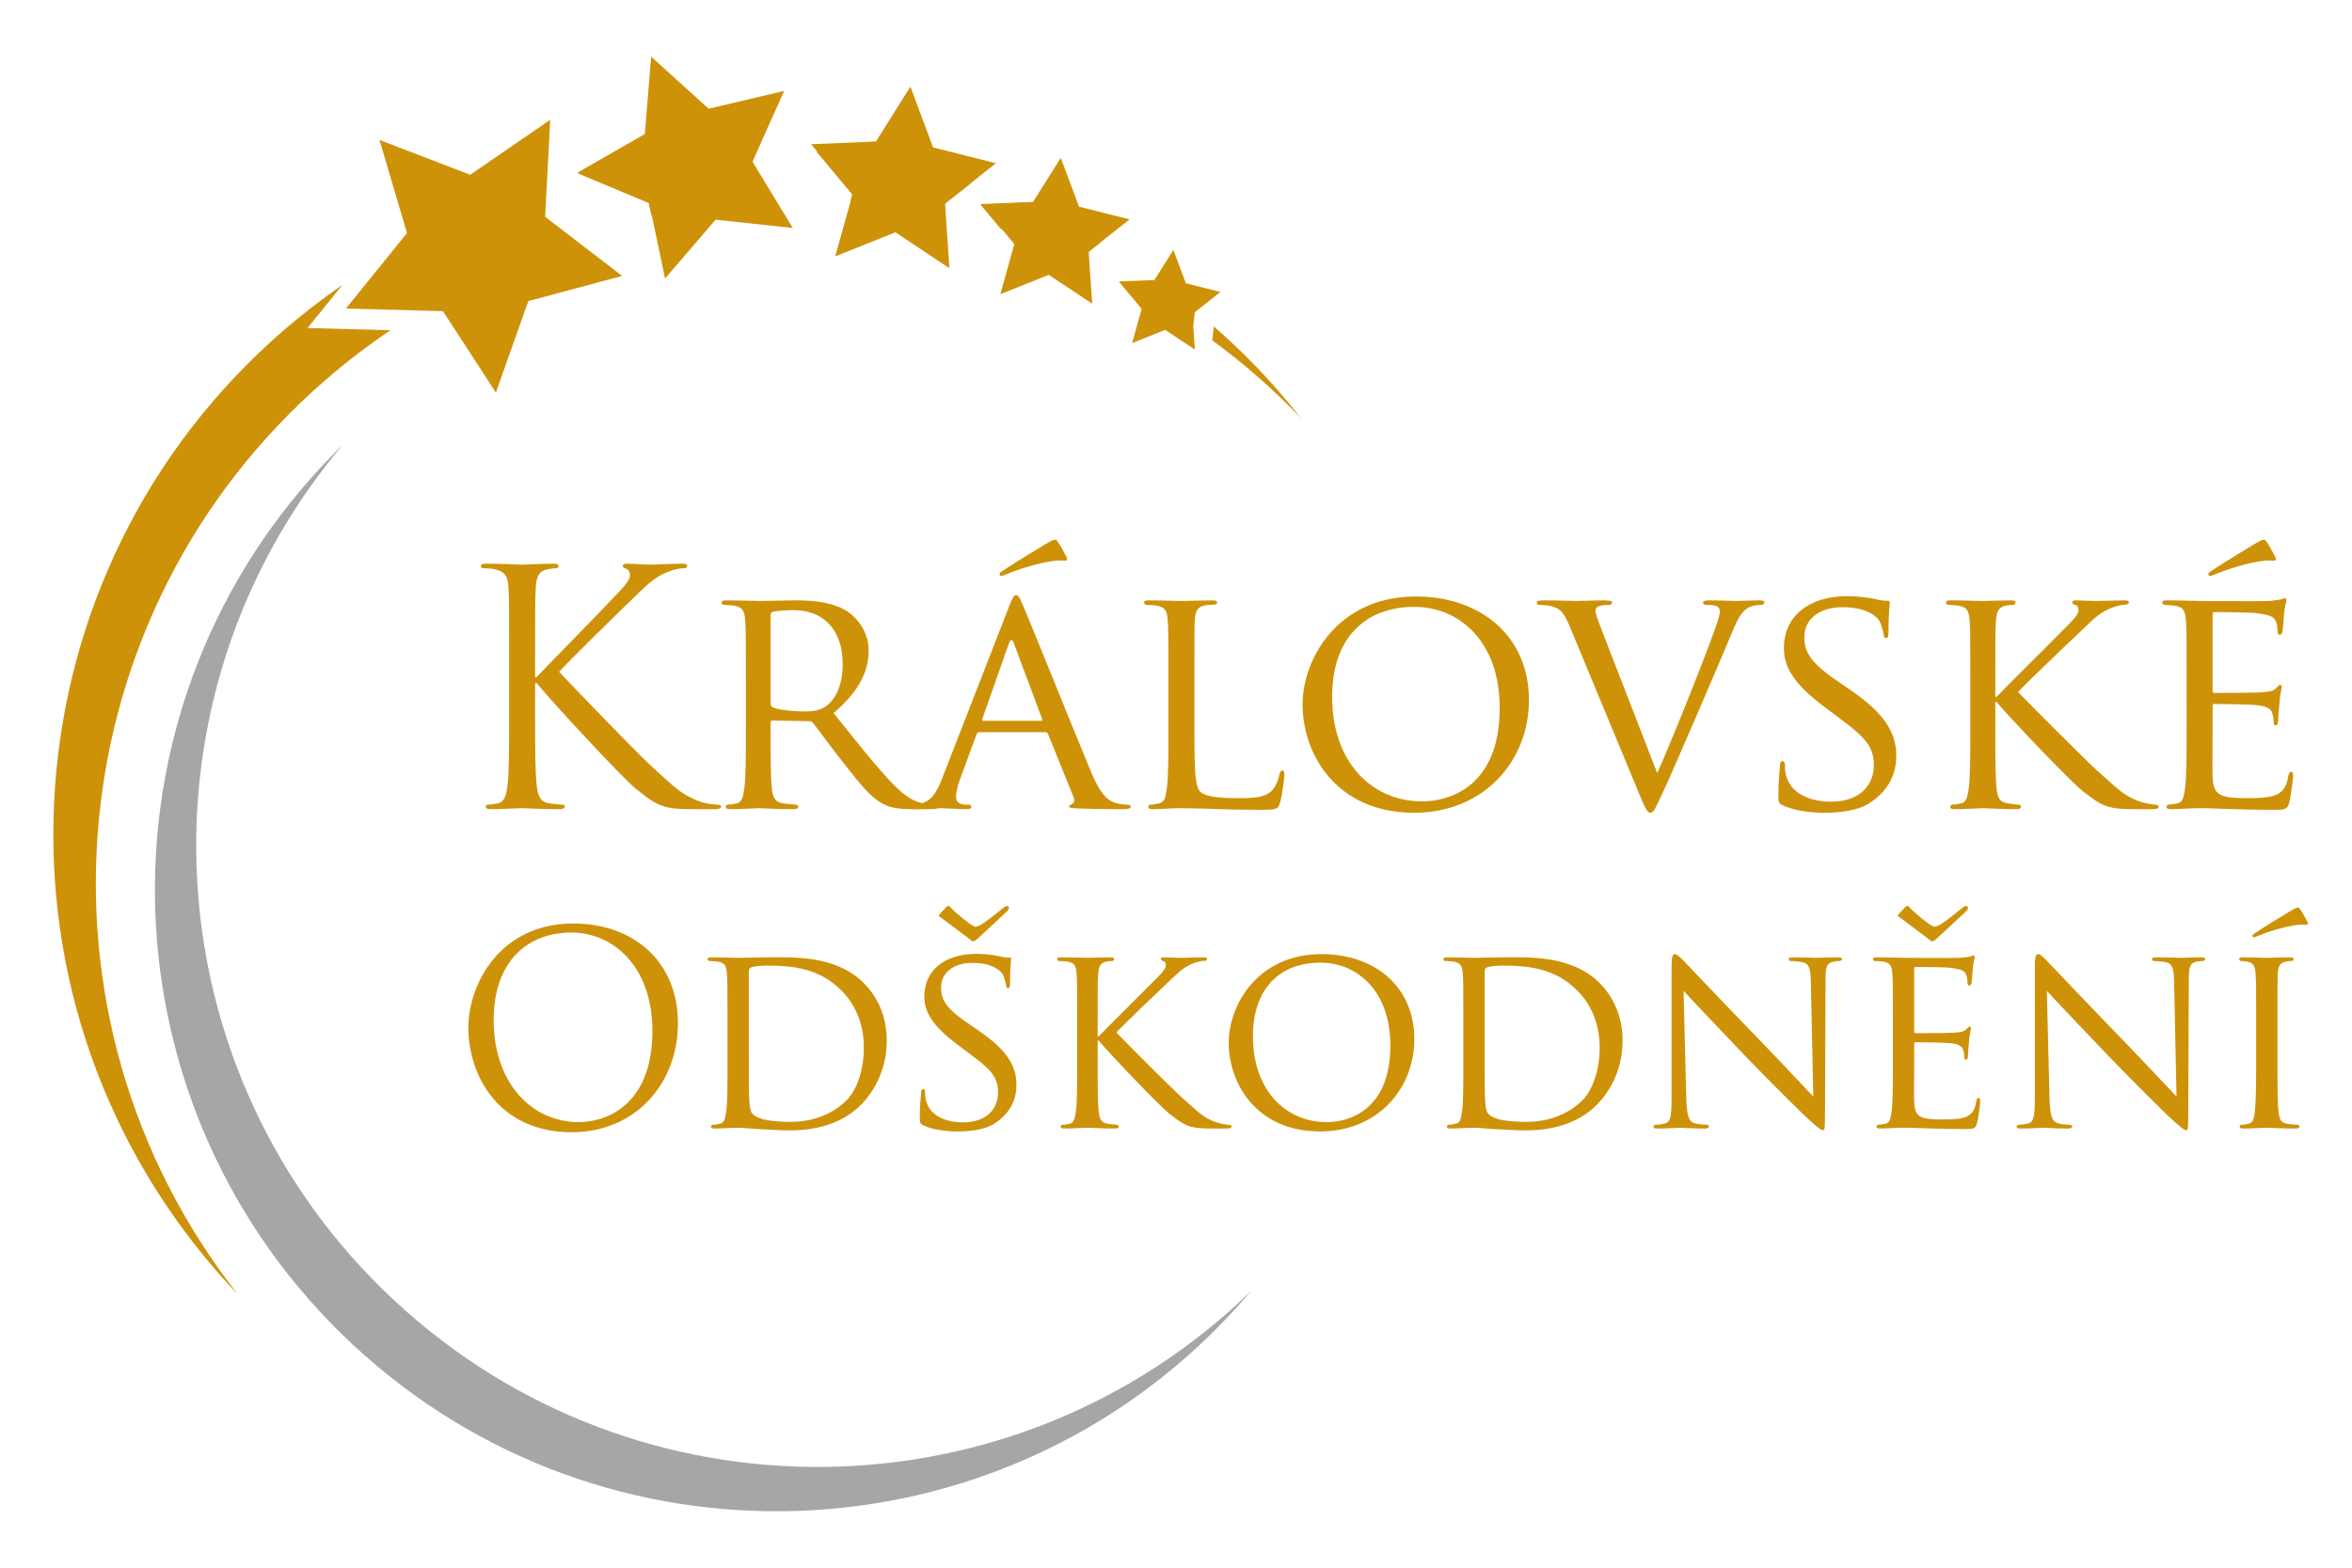 <?xml version="1.0" encoding="UTF-8" standalone="no"?>
<svg
   xmlns:dc="http://purl.org/dc/elements/1.1/"
   xmlns:cc="http://creativecommons.org/ns#"
   xmlns:rdf="http://www.w3.org/1999/02/22-rdf-syntax-ns#"
   xmlns:svg="http://www.w3.org/2000/svg"
   xmlns="http://www.w3.org/2000/svg"
   xmlns:sodipodi="http://sodipodi.sourceforge.net/DTD/sodipodi-0.dtd"
   xmlns:inkscape="http://www.inkscape.org/namespaces/inkscape"
   sodipodi:docname="logo.svg"
   inkscape:version="1.0beta1 (32d4812, 2019-09-19)"
   width="660px"
   height="440px"
   viewBox="0 0 660 440"
   version="1.1"
   id="SVGRoot">
  <defs
     id="defs453">
    <clipPath
       clipPathUnits="userSpaceOnUse"
       id="clipPath42">
      <path
         d="M 0,595.28 H 841.89 V 0 H 0 Z"
         id="path40"
         inkscape:connector-curvature="0" />
    </clipPath>
  </defs>
  <sodipodi:namedview
     inkscape:window-maximized="0"
     inkscape:window-y="141"
     inkscape:window-x="0"
     inkscape:window-height="907"
     inkscape:window-width="1600"
     showgrid="false"
     inkscape:document-rotation="0"
     inkscape:current-layer="layer1"
     inkscape:document-units="px"
     inkscape:cy="731.42857"
     inkscape:cx="405.71429"
     inkscape:zoom="0.35"
     inkscape:pageshadow="2"
     inkscape:pageopacity="0.0"
     borderopacity="1.0"
     bordercolor="#666666"
     pagecolor="#ffffff"
     id="base" />
  <g
     id="layer1"
     inkscape:groupmode="layer"
     inkscape:label="Vrstva 1">
    <g
       id="g20"
       transform="matrix(1.333,0,0,-1.333,222.469,63.99)">
      <path
         d="m 0,0 -16.25,1.75 -10.639,-12.39 -2.84,13.521 -0.521,2.479 -14.889,6.23 -0.181,0.07 14.172,8.131 1.328,16.289 12.111,-10.97 15.9,3.761 -5.431,-12.11 -1.25,-2.8 4.65,-7.65 z"
         style="fill:#ce9209;fill-opacity:1;fill-rule:nonzero;stroke:none"
         id="path22"
         inkscape:connector-curvature="0" />
    </g>
    <g
       id="g24"
       transform="matrix(1.333,0,0,-1.333,174.576,77.443)">
      <path
         d="m 0,0 -19.75,-5.3 -6.83,-19.26 -11.139,17.14 -2.97,0.08 -17.461,0.471 7.351,9.08 5.51,6.81 -5.791,19.61 19.09,-7.33 16.851,11.57 -0.691,-13.221 -0.379,-7.2 5.719,-4.389 z"
         style="fill:#ce9209;fill-opacity:1;fill-rule:nonzero;stroke:none"
         id="path26"
         inkscape:connector-curvature="0" />
    </g>
    <g
       id="g28"
       transform="matrix(1.333,0,0,-1.333,272.417,51.403)">
      <path
         d="m 0,0 -5.42,-4.29 0.139,-2.09 0.771,-11.529 -11.361,7.558 -12.68,-5.079 3.362,12 0.318,1.15 -7.549,9.051 -1.189,1.429 13.638,0.571 7.26,11.559 4.76,-12.8 13.23,-3.34 z"
         style="fill:#ce9209;fill-opacity:1;fill-rule:nonzero;stroke:none"
         id="path30"
         inkscape:connector-curvature="0" />
    </g>
    <g
       id="g32"
       transform="matrix(1.333,0,0,-1.333,308.709,68.11)">
      <path
         d="m 0,0 -2.408,-1.91 0.158,-2.4 0.592,-8.549 -9.151,6.08 -10.201,-4.08 2.951,10.559 -2.781,3.33 -4.26,5.101 8.491,0.349 2.49,0.1 5.84,9.291 L -4.449,7.58 6.201,4.9 Z"
         style="fill:#ce9209;fill-opacity:1;fill-rule:nonzero;stroke:none"
         id="path34"
         inkscape:connector-curvature="0" />
    </g>
    <g
       transform="matrix(1.333,0,0,-1.333,-229.831,616.853)"
       id="g36">
      <g
         id="g38"
         clip-path="url(#clipPath42)">
        <g
           id="g44"
           transform="translate(254.616,393.218)">
          <path
             d="m 0,0 c -4.689,-3.14 -9.23,-6.619 -13.609,-10.41 -56.821,-49.24 -64.461,-134.129 -18.5,-192.619 -1.571,1.65 -3.102,3.34 -4.602,5.07 -50.728,58.539 -44.398,147.139 14.15,197.879 4.022,3.48 8.17,6.69 12.452,9.631 l -7.352,-9.08 z"
             style="fill:#ce9209;fill-opacity:1;fill-rule:nonzero;stroke:none"
             id="path46"
             inkscape:connector-curvature="0" />
        </g>
        <g
           id="g48"
           transform="translate(330.735,428.608)">
          <path
             d="m 0,0 4.65,-7.65 c -8.679,-0.33 -17.359,-1.471 -25.888,-3.43 l -0.522,2.479 -14.888,6.23 C -24.25,1.1 -11.479,2.81 1.25,2.8 Z"
             style="fill:#ce9209;fill-opacity:1;fill-rule:nonzero;stroke:none"
             id="path50"
             inkscape:connector-curvature="0" />
        </g>
        <g
           id="g52"
           transform="translate(376.687,424.088)">
          <path
             d="m 0,0 -5.42,-4.29 0.139,-2.09 c -6.559,1.46 -13.219,2.45 -19.908,2.95 l 0.318,1.15 -7.549,9.051 C -21.42,5.8 -10.531,3.54 0,0"
             style="fill:#ce9209;fill-opacity:1;fill-rule:nonzero;stroke:none"
             id="path54"
             inkscape:connector-curvature="0" />
        </g>
        <g
           id="g56"
           transform="translate(403.905,411.558)">
          <path
             d="m 0,0 -2.408,-1.91 0.158,-2.4 c -6.039,2.9 -12.26,5.351 -18.59,7.34 l -4.26,5.101 8.491,0.349 C -10.92,6.041 -5.369,3.221 0,0"
             style="fill:#ce9209;fill-opacity:1;fill-rule:nonzero;stroke:none"
             id="path58"
             inkscape:connector-curvature="0" />
        </g>
        <g
           id="g60"
           transform="translate(446.286,374.708)">
          <path
             d="m 0,0 c -5.82,6.1 -12.07,11.561 -18.67,16.38 l 0.32,2.931 C -13.43,15.029 -8.75,10.35 -4.359,5.279 -2.859,3.55 -1.41,1.779 0,0"
             style="fill:#ce9209;fill-opacity:1;fill-rule:nonzero;stroke:none"
             id="path62"
             inkscape:connector-curvature="0" />
        </g>
        <g
           id="g64"
           transform="translate(240.126,364.546)">
          <path
             d="m 0,0 c 1.453,1.561 2.945,3.08 4.457,4.564 -44.795,-52.972 -40.521,-132.341 10.789,-180.132 51.307,-47.789 130.787,-46.436 180.453,1.998 -1.373,-1.612 -2.785,-3.209 -4.238,-4.77 C 142.215,-231.207 59.426,-234.143 6.557,-184.898 -46.316,-135.646 -49.246,-52.867 0,0"
             style="fill:#a7a5a6;fill-opacity:1;fill-rule:nonzero;stroke:none"
             id="path66"
             inkscape:connector-curvature="0" />
        </g>
        <g
           id="g68"
           transform="translate(423.616,394.088)">
          <path
             d="m 0,0 0.34,-4.94 -6.26,4.15 -6.961,-2.79 2.012,7.22 -4.811,5.759 0.92,0.041 6.58,0.27 0.03,0.04 3.961,6.31 L -1.57,9.03 5.711,7.19 0.32,2.931 Z"
             style="fill:#ce9209;fill-opacity:1;fill-rule:nonzero;stroke:none"
             id="path70"
             inkscape:connector-curvature="0" />
        </g>
        <g
           id="g72"
           transform="translate(279.595,324.243)">
          <path
             d="m 0,0 c 0,10.666 0,12.582 -0.137,14.77 -0.136,2.324 -0.683,3.417 -2.939,3.896 -0.549,0.137 -1.711,0.205 -2.326,0.205 -0.274,0 -0.547,0.137 -0.547,0.411 0,0.41 0.344,0.547 1.095,0.547 3.077,0 7.11,-0.205 7.52,-0.205 0.615,0 4.582,0.205 6.633,0.205 0.752,0 1.094,-0.137 1.094,-0.547 0,-0.274 -0.274,-0.411 -0.547,-0.411 -0.479,0 -0.889,-0.068 -1.709,-0.205 C 6.291,18.324 5.742,17.162 5.607,14.77 5.469,12.582 5.469,10.666 5.469,0 v -4.102 h 0.273 c 1.164,1.299 13.539,13.879 16.002,16.546 1.912,1.984 3.692,3.761 3.692,4.923 0,0.82 -0.342,1.232 -0.889,1.436 -0.342,0.137 -0.617,0.273 -0.617,0.547 0,0.342 0.343,0.479 0.822,0.479 1.367,0 3.486,-0.205 5.127,-0.205 0.342,0 4.855,0.205 6.564,0.205 0.752,0 1.026,-0.137 1.026,-0.479 0,-0.342 -0.137,-0.479 -0.684,-0.479 -1.025,0 -2.461,-0.342 -3.828,-0.957 -2.803,-1.23 -4.309,-2.939 -7.385,-5.879 C 23.863,10.394 11.967,-1.23 10.529,-2.939 c 1.78,-1.983 16,-16.684 18.803,-19.282 5.744,-5.334 6.906,-6.427 10.189,-7.795 1.778,-0.752 3.76,-0.889 4.239,-0.889 0.478,0 0.888,-0.136 0.888,-0.409 0,-0.342 -0.341,-0.547 -1.503,-0.547 h -3.489 c -1.914,0 -3.213,0 -4.717,0.136 -3.625,0.342 -5.334,1.846 -8.273,4.17 -3.078,2.53 -17.572,18.188 -20.855,22.222 H 5.469 v -6.7 c 0,-6.565 0,-11.965 0.342,-14.838 0.207,-1.983 0.617,-3.486 2.668,-3.76 0.957,-0.137 2.05,-0.274 2.666,-0.274 0.41,0 0.546,-0.205 0.546,-0.409 0,-0.342 -0.341,-0.547 -1.093,-0.547 -3.35,0 -7.317,0.205 -7.864,0.205 -0.546,0 -4.511,-0.205 -6.562,-0.205 -0.752,0 -1.094,0.136 -1.094,0.547 0,0.204 0.135,0.409 0.545,0.409 0.617,0 1.436,0.137 2.053,0.274 1.367,0.274 1.709,1.777 1.982,3.76 C 0,-23.998 0,-18.598 0,-12.033 Z"
             style="fill:#ce9209;fill-opacity:1;fill-rule:nonzero;stroke:none"
             id="path74"
             inkscape:connector-curvature="0" />
        </g>
        <g
           id="g76"
           transform="translate(334.632,314.603)">
          <path
             d="m 0,0 c 0,-0.342 0.137,-0.547 0.41,-0.752 0.891,-0.478 3.967,-0.889 6.633,-0.889 1.436,0 3.076,0.069 4.512,1.026 2.052,1.367 3.625,4.445 3.625,8.888 0,7.248 -3.967,11.419 -10.393,11.419 C 3.01,19.692 1.094,19.487 0.479,19.35 0.207,19.213 0,19.008 0,18.666 Z m -5.197,4.924 c 0,9.025 0,10.666 -0.135,12.512 -0.137,1.982 -0.479,2.94 -2.461,3.213 -0.48,0.069 -1.506,0.136 -2.053,0.136 -0.205,0 -0.478,0.275 -0.478,0.48 0,0.341 0.273,0.478 0.957,0.478 2.734,0 6.769,-0.137 7.111,-0.137 0.615,0 5.676,0.137 7.522,0.137 3.828,0 8.068,-0.342 11.213,-2.53 1.503,-1.094 4.169,-3.897 4.169,-7.931 0,-4.307 -1.777,-8.479 -7.382,-13.264 4.921,-6.155 9.093,-11.419 12.58,-15.043 3.213,-3.282 5.197,-3.829 6.701,-4.034 1.162,-0.206 1.777,-0.206 2.119,-0.206 0.342,0 0.549,-0.272 0.549,-0.477 0,-0.342 -0.344,-0.479 -1.438,-0.479 h -3.759 c -3.42,0 -4.924,0.342 -6.428,1.162 -2.6,1.368 -4.787,4.17 -8.205,8.546 -2.53,3.146 -5.197,6.908 -6.496,8.48 -0.272,0.272 -0.41,0.342 -0.821,0.342 L 0.41,-3.555 C 0.137,-3.555 0,-3.691 0,-4.033 v -1.368 c 0,-5.607 0,-10.12 0.273,-12.513 0.206,-1.709 0.547,-2.803 2.395,-3.076 0.818,-0.137 2.119,-0.275 2.666,-0.275 0.41,0 0.478,-0.272 0.478,-0.477 0,-0.274 -0.273,-0.479 -0.957,-0.479 -3.281,0 -7.111,0.205 -7.384,0.205 -0.069,0 -4.104,-0.205 -5.95,-0.205 -0.615,0 -0.957,0.137 -0.957,0.479 0,0.205 0.137,0.477 0.479,0.477 0.547,0 1.299,0.138 1.848,0.275 1.16,0.273 1.298,1.367 1.57,3.076 0.342,2.393 0.342,6.975 0.342,12.581 z"
             style="fill:#ce9209;fill-opacity:1;fill-rule:nonzero;stroke:none"
             id="path78"
             inkscape:connector-curvature="0" />
        </g>
        <g
           id="g80"
           transform="translate(396.915,345.508)">
          <path
             d="m 0,0 c 0.344,-0.615 0,-0.819 -0.271,-0.819 -0.206,0 -0.889,0.135 -2.051,0 -3.352,-0.343 -8.139,-1.916 -10.393,-2.873 -0.48,-0.205 -0.89,-0.342 -1.025,-0.342 -0.139,0 -0.344,0.137 -0.344,0.41 0,0.205 0.137,0.342 0.479,0.547 2.46,1.709 8.82,5.539 9.3,5.812 1.16,0.684 1.571,0.889 1.912,0.889 0.207,0 0.342,-0.137 0.684,-0.615 C -1.229,2.325 -0.75,1.368 0,0 m -5.332,-34.529 c 0.273,0 0.273,0.137 0.205,0.411 l -5.947,15.931 c -0.342,0.889 -0.684,0.889 -1.026,0 l -5.607,-15.931 c -0.068,-0.274 0,-0.411 0.205,-0.411 z m -6.699,24.205 c 0.752,1.914 1.025,2.256 1.435,2.256 0.616,0 0.819,-0.82 1.436,-2.12 1.094,-2.461 10.734,-26.46 14.426,-35.281 2.189,-5.196 3.83,-5.948 5.129,-6.359 0.888,-0.273 1.777,-0.342 2.392,-0.342 0.342,0 0.754,-0.136 0.754,-0.477 0,-0.342 -0.686,-0.479 -1.369,-0.479 -0.889,0 -5.332,0 -9.504,0.137 -1.162,0.068 -2.119,0.068 -2.119,0.41 0,0.273 0.137,0.273 0.41,0.409 0.342,0.138 0.957,0.616 0.547,1.573 l -5.402,13.333 c -0.137,0.274 -0.206,0.342 -0.547,0.342 h -13.879 c -0.274,0 -0.479,-0.138 -0.615,-0.479 l -3.42,-9.298 c -0.547,-1.437 -0.889,-2.872 -0.889,-3.898 0,-1.162 1.025,-1.573 2.051,-1.573 h 0.547 c 0.48,0 0.617,-0.205 0.617,-0.477 0,-0.342 -0.342,-0.479 -0.891,-0.479 -1.435,0 -4.717,0.205 -5.4,0.205 -0.615,0 -3.625,-0.205 -6.086,-0.205 -0.752,0 -1.162,0.137 -1.162,0.479 0,0.272 0.273,0.477 0.547,0.477 0.41,0 1.298,0.069 1.779,0.138 2.734,0.342 3.896,2.392 5.058,5.333 z"
             style="fill:#ce9209;fill-opacity:1;fill-rule:nonzero;stroke:none"
             id="path82"
             inkscape:connector-curvature="0" />
        </g>
        <g
           id="g84"
           transform="translate(423.853,309.133)">
          <path
             d="m 0,0 c 0,-8.546 0.137,-12.034 1.23,-13.06 0.958,-0.957 3.282,-1.367 8,-1.367 3.147,0 5.811,0.069 7.249,1.778 0.751,0.888 1.23,2.12 1.435,3.282 0.068,0.41 0.273,0.752 0.615,0.752 0.274,0 0.41,-0.273 0.41,-0.889 0,-0.616 -0.41,-4.102 -0.888,-5.811 -0.41,-1.369 -0.615,-1.574 -3.828,-1.574 -4.309,0 -7.659,0.069 -10.463,0.205 -2.735,0.07 -4.785,0.138 -6.565,0.138 -0.271,0 -1.297,0 -2.461,-0.068 -1.23,-0.07 -2.529,-0.137 -3.486,-0.137 -0.615,0 -0.957,0.137 -0.957,0.479 0,0.205 0.137,0.477 0.479,0.477 0.546,0 1.298,0.138 1.845,0.274 1.162,0.274 1.299,1.368 1.573,3.077 0.341,2.393 0.341,6.974 0.341,12.581 v 10.257 c 0,9.025 0,10.666 -0.136,12.511 -0.135,1.983 -0.479,2.941 -2.461,3.214 -0.479,0.068 -1.504,0.136 -2.051,0.136 -0.205,0 -0.479,0.274 -0.479,0.479 0,0.342 0.274,0.479 0.957,0.479 2.735,0 6.495,-0.137 6.836,-0.137 0.276,0 4.787,0.137 6.633,0.137 0.615,0 0.959,-0.137 0.959,-0.479 0,-0.205 -0.275,-0.41 -0.478,-0.41 -0.413,0 -1.301,-0.069 -1.985,-0.137 C 0.547,25.846 0.205,24.957 0.068,22.905 0,21.06 0,19.419 0,10.394 Z"
             style="fill:#ce9209;fill-opacity:1;fill-rule:nonzero;stroke:none"
             id="path86"
             inkscape:connector-curvature="0" />
        </g>
        <g
           id="g88"
           transform="translate(471.849,294.022)">
          <path
             d="m 0,0 c 5.402,0 16.273,2.871 16.273,19.691 0,13.949 -8.478,21.265 -17.982,21.265 -10.051,0 -17.297,-6.291 -17.297,-18.94 C -19.006,8.479 -10.871,0 0,0 m -1.367,43.145 c 13.539,0 23.795,-8.274 23.795,-21.813 0,-12.99 -9.641,-23.726 -24.137,-23.726 -16.478,0 -23.52,12.376 -23.52,22.837 0,9.368 7.249,22.702 23.862,22.702"
             style="fill:#ce9209;fill-opacity:1;fill-rule:nonzero;stroke:none"
             id="path90"
             inkscape:connector-curvature="0" />
        </g>
        <g
           id="g92"
           transform="translate(521.282,299.971)">
          <path
             d="m 0,0 c 3.486,7.794 11.35,27.623 12.648,31.794 0.274,0.889 0.549,1.709 0.549,2.187 0,0.48 -0.207,1.027 -0.822,1.232 -0.684,0.204 -1.367,0.204 -2.051,0.204 -0.342,0 -0.683,0.207 -0.683,0.479 0,0.342 0.41,0.479 1.367,0.479 2.394,0 5.129,-0.137 5.881,-0.137 0.341,0 2.941,0.137 4.718,0.137 0.616,0 0.957,-0.137 0.957,-0.409 0,-0.275 -0.207,-0.549 -0.683,-0.549 -0.412,0 -1.779,0 -2.873,-0.684 C 18.187,34.187 17.23,33.366 15.658,29.401 14.975,27.761 12.033,20.786 8.957,13.675 5.264,5.196 2.598,-1.095 1.23,-3.966 c -1.64,-3.486 -1.982,-4.376 -2.597,-4.376 -0.684,0 -1.094,0.753 -2.256,3.556 l -14.77,35.623 c -1.367,3.282 -2.187,3.896 -4.169,4.376 -0.958,0.204 -1.985,0.204 -2.327,0.204 -0.341,0 -0.478,0.342 -0.478,0.549 0,0.342 0.615,0.409 1.572,0.409 2.873,0 6.291,-0.137 7.043,-0.137 0.615,0 3.283,0.137 5.607,0.137 1.094,0 1.641,-0.137 1.641,-0.409 0,-0.275 -0.205,-0.549 -0.615,-0.549 -0.684,0 -1.641,-0.067 -2.188,-0.272 -0.617,-0.275 -0.683,-0.617 -0.683,-1.026 0,-0.753 0.75,-2.53 1.64,-4.854 z"
             style="fill:#ce9209;fill-opacity:1;fill-rule:nonzero;stroke:none"
             id="path94"
             inkscape:connector-curvature="0" />
        </g>
        <g
           id="g96"
           transform="translate(547.673,293.202)">
          <path
             d="m 0,0 c -0.82,0.41 -0.889,0.615 -0.889,2.188 0,2.872 0.274,5.197 0.342,6.153 0,0.616 0.137,0.958 0.479,0.958 0.341,0 0.547,-0.205 0.547,-0.684 0,-0.479 0,-1.3 0.205,-2.12 0.957,-4.239 5.47,-5.743 9.504,-5.743 5.947,0 9.025,3.35 9.025,7.727 0,4.169 -2.256,6.153 -7.59,10.119 l -2.734,2.05 c -6.496,4.855 -8.616,8.411 -8.616,12.444 0,6.838 5.401,10.94 13.332,10.94 2.395,0 4.788,-0.342 6.223,-0.683 1.162,-0.273 1.641,-0.273 2.121,-0.273 0.477,0 0.613,-0.069 0.613,-0.411 0,-0.272 -0.271,-2.188 -0.271,-6.153 0,-0.89 -0.07,-1.299 -0.48,-1.299 -0.411,0 -0.479,0.272 -0.545,0.751 -0.071,0.684 -0.549,2.257 -0.891,2.872 -0.41,0.684 -2.393,2.871 -7.795,2.871 -4.375,0 -8,-2.187 -8,-6.289 0,-3.693 1.848,-5.813 7.795,-9.846 l 1.709,-1.163 C 21.4,19.418 23.932,15.384 23.932,10.393 23.932,6.974 22.633,3.281 18.324,0.478 15.793,-1.162 12.033,-1.573 8.752,-1.573 5.947,-1.573 2.461,-1.162 0,0"
             style="fill:#ce9209;fill-opacity:1;fill-rule:nonzero;stroke:none"
             id="path98"
             inkscape:connector-curvature="0" />
        </g>
        <g
           id="g100"
           transform="translate(587.188,319.526)">
          <path
             d="m 0,0 c 0,9.025 0,10.666 -0.135,12.512 -0.136,1.982 -0.478,2.94 -2.461,3.214 -0.48,0.068 -1.506,0.135 -2.052,0.135 -0.206,0 -0.479,0.275 -0.479,0.48 0,0.342 0.273,0.478 0.957,0.478 2.734,0 6.428,-0.136 6.77,-0.136 0.546,0 4.171,0.136 5.949,0.136 0.683,0 0.957,-0.136 0.957,-0.478 0,-0.205 -0.205,-0.48 -0.481,-0.48 -0.408,0 -0.75,0 -1.502,-0.135 C 5.949,15.383 5.539,14.563 5.404,12.512 5.266,10.666 5.266,9.025 5.266,0 v -3.488 h 0.273 c 0.959,1.094 11.693,11.693 13.949,14.017 1.709,1.709 3.282,3.213 3.282,4.17 0,0.753 -0.274,1.095 -0.752,1.162 -0.342,0.07 -0.547,0.342 -0.547,0.549 0,0.273 0.273,0.409 0.683,0.409 1.231,0 3.076,-0.136 4.514,-0.136 0.342,0 4.307,0.136 5.811,0.136 0.617,0 0.89,-0.136 0.89,-0.409 0,-0.274 -0.139,-0.479 -0.617,-0.479 -0.889,0 -2.188,-0.342 -3.35,-0.821 C 26.941,14.016 25.779,12.717 23.111,10.188 21.607,8.819 11.352,-1.026 10.053,-2.463 11.625,-4.172 24.137,-16.684 26.6,-18.939 c 5.06,-4.514 5.744,-5.266 8.615,-6.428 1.572,-0.615 3.281,-0.821 3.691,-0.821 0.41,0 0.752,-0.206 0.752,-0.478 0,-0.273 -0.273,-0.479 -1.299,-0.479 h -3.078 c -1.709,0 -2.802,0 -4.17,0.137 -3.144,0.273 -4.716,1.572 -7.316,3.555 C 21.061,-21.334 8.41,-8 5.539,-4.582 H 5.266 v -5.675 c 0,-5.606 0,-10.187 0.273,-12.581 0.207,-1.709 0.479,-2.803 2.326,-3.076 0.819,-0.137 1.778,-0.274 2.324,-0.274 0.342,0 0.479,-0.273 0.479,-0.478 0,-0.273 -0.273,-0.479 -0.957,-0.479 -2.94,0 -6.565,0.206 -7.043,0.206 -0.479,0 -4.104,-0.206 -5.949,-0.206 -0.615,0 -0.957,0.137 -0.957,0.479 0,0.205 0.136,0.478 0.478,0.478 0.547,0 1.299,0.137 1.848,0.274 1.16,0.273 1.299,1.367 1.57,3.076 C 0,-20.444 0,-15.863 0,-10.257 Z"
             style="fill:#ce9209;fill-opacity:1;fill-rule:nonzero;stroke:none"
             id="path102"
             inkscape:connector-curvature="0" />
        </g>
        <g
           id="g104"
           transform="translate(651.39,345.508)">
          <path
             d="m 0,0 c 0.342,-0.615 0,-0.819 -0.273,-0.819 -0.206,0 -0.891,0.135 -2.053,0 -3.35,-0.343 -8.135,-1.916 -10.393,-2.873 -0.478,-0.205 -0.888,-0.342 -1.025,-0.342 -0.137,0 -0.342,0.137 -0.342,0.41 0,0.205 0.137,0.342 0.479,0.547 2.461,1.709 8.82,5.539 9.298,5.812 1.164,0.684 1.573,0.889 1.914,0.889 0.206,0 0.342,-0.137 0.686,-0.615 C -1.232,2.325 -0.752,1.368 0,0 m -18.668,-25.981 c 0,9.025 0,10.666 -0.137,12.511 -0.134,1.983 -0.476,2.941 -2.461,3.214 -0.478,0.068 -1.504,0.136 -2.05,0.136 -0.205,0 -0.479,0.274 -0.479,0.479 0,0.342 0.274,0.479 0.957,0.479 2.734,0 6.633,-0.137 6.975,-0.137 0.41,0 12.99,-0.068 14.357,0 1.164,0.07 2.258,0.275 2.736,0.342 0.274,0.069 0.547,0.274 0.821,0.274 0.205,0 0.273,-0.274 0.273,-0.546 0,-0.412 -0.342,-1.095 -0.478,-2.737 -0.069,-0.547 -0.205,-3.144 -0.342,-3.828 -0.068,-0.273 -0.274,-0.615 -0.547,-0.615 -0.342,0 -0.48,0.273 -0.48,0.752 0,0.41 -0.067,1.367 -0.342,2.051 -0.408,0.957 -1.026,1.367 -4.307,1.777 -1.025,0.137 -8,0.205 -8.683,0.205 -0.274,0 -0.342,-0.205 -0.342,-0.615 v -15.794 c 0,-0.411 0,-0.616 0.342,-0.616 0.751,0 8.683,0 10.052,0.137 1.436,0.137 2.324,0.204 2.938,0.821 0.412,0.41 0.683,0.752 0.89,0.752 0.205,0 0.342,-0.136 0.342,-0.478 0,-0.342 -0.342,-1.3 -0.478,-3.215 -0.137,-1.162 -0.274,-3.349 -0.274,-3.76 0,-0.479 -0.138,-1.093 -0.547,-1.093 -0.275,0 -0.41,0.205 -0.41,0.547 0,0.546 0,1.162 -0.275,1.914 -0.203,0.82 -0.75,1.503 -3.076,1.777 -1.641,0.205 -8.069,0.273 -9.094,0.273 -0.342,0 -0.41,-0.205 -0.41,-0.41 v -4.854 c 0,-1.984 -0.069,-8.752 0,-9.915 0.136,-3.897 1.23,-4.649 7.179,-4.649 1.573,0 4.444,0 6.018,0.615 1.572,0.684 2.393,1.709 2.734,4.034 0.137,0.684 0.274,0.89 0.616,0.89 0.341,0 0.41,-0.479 0.41,-0.89 0,-0.41 -0.479,-4.375 -0.821,-5.606 -0.41,-1.505 -1.025,-1.505 -3.349,-1.505 -4.514,0 -8,0.138 -10.461,0.205 -2.531,0.138 -4.104,0.138 -4.992,0.138 -0.137,0 -1.299,0 -2.6,-0.068 -1.16,-0.07 -2.527,-0.137 -3.486,-0.137 -0.615,0 -0.957,0.137 -0.957,0.479 0,0.205 0.136,0.477 0.478,0.477 0.547,0 1.299,0.206 1.846,0.274 1.162,0.206 1.301,1.368 1.572,3.077 0.342,2.393 0.342,6.974 0.342,12.581 z"
             style="fill:#ce9209;fill-opacity:1;fill-rule:nonzero;stroke:none"
             id="path106"
             inkscape:connector-curvature="0" />
        </g>
        <g
           id="g108"
           transform="translate(294.28,226.487)">
          <path
             d="m 0,0 c 5.045,0 15.473,2.916 15.473,19.23 0,13.456 -8.188,20.688 -17.045,20.688 -9.362,0 -16.369,-6.168 -16.369,-18.445 C -17.941,8.41 -10.094,0 0,0 m -1.178,41.824 c 12.614,0 22.033,-7.961 22.033,-21.023 0,-12.559 -8.859,-22.932 -22.371,-22.932 -15.361,0 -21.752,11.944 -21.752,22.033 0,9.084 6.616,21.922 22.09,21.922"
             style="fill:#ce9209;fill-opacity:1;fill-rule:nonzero;stroke:none"
             id="path110"
             inkscape:connector-curvature="0" />
        </g>
        <g
           id="g112"
           transform="translate(330.046,242.243)">
          <path
             d="m 0,0 c 0,-5.049 0,-9.477 0.057,-10.373 0.056,-1.178 0.168,-2.916 0.56,-3.42 0.617,-0.896 2.356,-1.906 8.186,-1.906 4.543,0 8.578,1.513 11.551,4.316 2.578,2.412 3.867,6.951 3.867,11.326 0,6.055 -2.635,9.922 -4.653,11.942 C 14.914,16.592 9.477,17.209 3.59,17.209 2.637,17.209 1.066,17.041 0.617,16.873 0.17,16.705 0,16.48 0,15.92 Z m -4.482,5.156 c 0,7.401 0,8.746 -0.114,10.26 -0.111,1.625 -0.392,2.41 -2.019,2.635 -0.393,0.056 -1.233,0.111 -1.68,0.111 -0.17,0 -0.393,0.225 -0.393,0.393 0,0.281 0.223,0.392 0.786,0.392 2.242,0 5.437,-0.111 5.716,-0.111 0.561,0 3.702,0.111 6.616,0.111 4.935,0 13.961,0.449 19.791,-5.437 2.466,-2.467 4.822,-6.448 4.822,-12.11 0,-6 -2.58,-10.595 -5.326,-13.4 -2.131,-2.186 -6.559,-5.494 -14.969,-5.494 -2.131,0 -4.766,0.168 -6.896,0.281 -2.131,0.168 -3.813,0.279 -4.038,0.279 -0.111,0 -1.009,-0.054 -2.017,-0.054 -1.01,-0.057 -2.188,-0.114 -2.973,-0.114 -0.504,0 -0.783,0.114 -0.783,0.393 0,0.168 0.111,0.393 0.391,0.393 0.449,0 1.066,0.113 1.515,0.224 0.953,0.225 1.065,1.121 1.289,2.524 0.282,1.961 0.282,5.718 0.282,10.314 z"
             style="fill:#ce9209;fill-opacity:1;fill-rule:nonzero;stroke:none"
             id="path114"
             inkscape:connector-curvature="0" />
        </g>
        <g
           id="g116"
           transform="translate(371.534,271.675)">
          <path
             d="m 0,0 c 0.225,0.225 0.336,0.336 0.504,0.336 0.168,0 0.281,-0.055 0.449,-0.279 1.121,-1.235 3.981,-3.534 4.709,-3.87 0.225,-0.111 0.393,-0.224 0.561,-0.224 0.224,0 0.449,0.057 0.896,0.281 1.291,0.672 3.42,2.41 4.766,3.531 0.449,0.393 0.842,0.561 1.01,0.561 0.224,0 0.392,-0.223 0.392,-0.447 0,-0.225 -0.168,-0.393 -0.336,-0.618 -0.56,-0.56 -5.664,-5.269 -6.279,-5.83 -0.449,-0.392 -0.729,-0.56 -0.953,-0.56 -0.168,0 -0.393,0.168 -0.842,0.56 -0.447,0.336 -4.934,3.7 -5.662,4.26 -0.504,0.336 -0.672,0.449 -0.672,0.561 0,0.168 0.168,0.338 0.279,0.506 z m -4.766,-45.859 c -0.671,0.336 -0.728,0.504 -0.728,1.795 0,2.351 0.224,4.259 0.281,5.044 0,0.504 0.111,0.786 0.393,0.786 0.279,0 0.447,-0.168 0.447,-0.561 0,-0.393 0,-1.066 0.168,-1.74 0.785,-3.475 4.484,-4.707 7.793,-4.707 4.877,0 7.4,2.746 7.4,6.334 0,3.42 -1.849,5.045 -6.222,8.299 l -2.243,1.679 c -5.326,3.983 -7.064,6.897 -7.064,10.205 0,5.606 4.428,8.971 10.934,8.971 1.961,0 3.923,-0.281 5.099,-0.56 0.953,-0.225 1.346,-0.225 1.738,-0.225 0.395,0 0.506,-0.057 0.506,-0.338 0,-0.223 -0.224,-1.795 -0.224,-5.045 0,-0.728 -0.057,-1.064 -0.393,-1.064 -0.336,0 -0.392,0.224 -0.449,0.617 -0.055,0.56 -0.447,1.849 -0.729,2.353 -0.336,0.561 -1.961,2.354 -6.39,2.354 -3.588,0 -6.559,-1.793 -6.559,-5.156 0,-3.03 1.512,-4.766 6.391,-8.075 l 1.402,-0.953 c 5.998,-4.091 8.072,-7.4 8.072,-11.492 0,-2.805 -1.064,-5.832 -4.597,-8.129 -2.074,-1.346 -5.158,-1.683 -7.85,-1.683 -2.299,0 -5.158,0.337 -7.176,1.291"
             style="fill:#ce9209;fill-opacity:1;fill-rule:nonzero;stroke:none"
             id="path118"
             inkscape:connector-curvature="0" />
        </g>
        <g
           id="g120"
           transform="translate(399.175,247.399)">
          <path
             d="m 0,0 c 0,7.4 0,8.746 -0.113,10.26 -0.112,1.625 -0.393,2.41 -2.02,2.635 -0.392,0.056 -1.232,0.111 -1.68,0.111 -0.167,0 -0.392,0.224 -0.392,0.392 0,0.282 0.225,0.393 0.785,0.393 2.242,0 5.27,-0.111 5.549,-0.111 0.449,0 3.42,0.111 4.879,0.111 0.558,0 0.783,-0.111 0.783,-0.393 0,-0.168 -0.168,-0.392 -0.391,-0.392 -0.338,0 -0.617,0 -1.234,-0.111 C 4.877,12.613 4.539,11.941 4.428,10.26 4.314,8.746 4.314,7.4 4.314,0 v -2.859 h 0.225 c 0.785,0.896 9.588,9.588 11.438,11.494 1.402,1.4 2.691,2.633 2.691,3.418 0,0.617 -0.225,0.898 -0.615,0.953 -0.282,0.057 -0.449,0.281 -0.449,0.449 0,0.225 0.224,0.336 0.56,0.336 1.008,0 2.523,-0.111 3.699,-0.111 0.28,0 3.533,0.111 4.766,0.111 0.504,0 0.728,-0.111 0.728,-0.336 0,-0.225 -0.111,-0.392 -0.503,-0.392 -0.729,0 -1.793,-0.28 -2.749,-0.672 C 22.088,11.492 21.135,10.428 18.947,8.354 17.715,7.232 9.305,-0.842 8.24,-2.02 c 1.289,-1.4 11.549,-11.66 13.567,-13.509 4.148,-3.701 4.711,-4.317 7.066,-5.27 1.287,-0.506 2.689,-0.674 3.027,-0.674 0.336,0 0.616,-0.168 0.616,-0.392 0,-0.225 -0.223,-0.393 -1.065,-0.393 h -2.523 c -1.403,0 -2.299,0 -3.42,0.113 -2.58,0.223 -3.867,1.29 -5.998,2.915 C 17.268,-17.492 6.895,-6.559 4.539,-3.756 H 4.314 V -8.41 c 0,-4.596 0,-8.354 0.225,-10.315 0.168,-1.402 0.393,-2.298 1.908,-2.523 0.672,-0.111 1.455,-0.225 1.905,-0.225 0.281,0 0.392,-0.224 0.392,-0.392 0,-0.225 -0.224,-0.393 -0.785,-0.393 -2.41,0 -5.381,0.168 -5.773,0.168 -0.393,0 -3.364,-0.168 -4.879,-0.168 -0.504,0 -0.784,0.113 -0.784,0.393 0,0.168 0.112,0.392 0.391,0.392 0.449,0 1.066,0.114 1.516,0.225 0.953,0.225 1.064,1.121 1.289,2.523 C 0,-16.764 0,-13.006 0,-8.41 Z"
             style="fill:#ce9209;fill-opacity:1;fill-rule:nonzero;stroke:none"
             id="path122"
             inkscape:connector-curvature="0" />
        </g>
        <g
           id="g124"
           transform="translate(451.759,226.487)">
          <path
             d="m 0,0 c 4.43,0 13.344,2.355 13.344,16.146 0,11.438 -6.951,17.436 -14.744,17.436 -8.243,0 -14.184,-5.156 -14.184,-15.529 C -15.584,6.953 -8.914,0 0,0 m -1.121,35.377 c 11.101,0 19.51,-6.783 19.51,-17.885 0,-10.652 -7.905,-19.455 -19.789,-19.455 -13.512,0 -19.287,10.149 -19.287,18.727 0,7.681 5.943,18.613 19.566,18.613"
             style="fill:#ce9209;fill-opacity:1;fill-rule:nonzero;stroke:none"
             id="path126"
             inkscape:connector-curvature="0" />
        </g>
        <g
           id="g128"
           transform="translate(484.948,242.243)">
          <path
             d="m 0,0 c 0,-5.049 0,-9.477 0.057,-10.373 0.056,-1.178 0.168,-2.916 0.56,-3.42 0.617,-0.896 2.356,-1.906 8.186,-1.906 4.543,0 8.578,1.513 11.551,4.316 2.578,2.412 3.867,6.951 3.867,11.326 0,6.055 -2.635,9.922 -4.653,11.942 C 14.914,16.592 9.477,17.209 3.59,17.209 2.637,17.209 1.066,17.041 0.617,16.873 0.17,16.705 0,16.48 0,15.92 Z m -4.482,5.156 c 0,7.401 0,8.746 -0.114,10.26 -0.111,1.625 -0.392,2.41 -2.019,2.635 -0.393,0.056 -1.233,0.111 -1.68,0.111 -0.17,0 -0.393,0.225 -0.393,0.393 0,0.281 0.223,0.392 0.786,0.392 2.242,0 5.437,-0.111 5.716,-0.111 0.561,0 3.702,0.111 6.616,0.111 4.935,0 13.961,0.449 19.791,-5.437 2.466,-2.467 4.822,-6.448 4.822,-12.11 0,-6 -2.58,-10.595 -5.326,-13.4 -2.131,-2.186 -6.559,-5.494 -14.969,-5.494 -2.131,0 -4.766,0.168 -6.896,0.281 -2.131,0.168 -3.813,0.279 -4.038,0.279 -0.111,0 -1.009,-0.054 -2.019,-0.054 -1.008,-0.057 -2.186,-0.114 -2.971,-0.114 -0.504,0 -0.783,0.114 -0.783,0.393 0,0.168 0.111,0.393 0.391,0.393 0.449,0 1.066,0.113 1.515,0.224 0.953,0.225 1.065,1.121 1.289,2.524 0.282,1.961 0.282,5.718 0.282,10.314 z"
             style="fill:#ce9209;fill-opacity:1;fill-rule:nonzero;stroke:none"
             id="path130"
             inkscape:connector-curvature="0" />
        </g>
        <g
           id="g132"
           transform="translate(527.392,231.645)">
          <path
             d="m 0,0 c 0.111,-3.924 0.561,-5.102 1.904,-5.437 0.899,-0.225 2.02,-0.282 2.469,-0.282 0.225,0 0.393,-0.168 0.393,-0.392 0,-0.28 -0.338,-0.393 -0.899,-0.393 -2.803,0 -4.765,0.168 -5.215,0.168 -0.447,0 -2.521,-0.168 -4.763,-0.168 -0.506,0 -0.785,0.057 -0.785,0.393 0,0.224 0.167,0.392 0.392,0.392 0.393,0 1.289,0.057 2.018,0.282 1.234,0.335 1.402,1.626 1.402,5.941 v 27.303 c 0,1.908 0.279,2.412 0.672,2.412 0.562,0 1.402,-0.953 1.906,-1.459 C 0.279,27.975 7.455,20.35 15.08,12.502 19.957,7.457 25.229,1.795 26.742,0.225 l -0.504,23.882 c -0.056,3.082 -0.338,4.149 -1.851,4.43 -0.897,0.168 -2.018,0.223 -2.41,0.223 -0.336,0 -0.393,0.281 -0.393,0.449 0,0.281 0.393,0.336 0.953,0.336 2.242,0 4.596,-0.111 5.156,-0.111 0.563,0 2.188,0.111 4.205,0.111 0.506,0 0.899,-0.055 0.899,-0.336 0,-0.168 -0.225,-0.449 -0.561,-0.449 -0.224,0 -0.617,0 -1.177,-0.112 C 29.434,28.312 29.32,27.357 29.32,24.5 L 29.209,-3.42 c 0,-3.141 -0.057,-3.42 -0.393,-3.42 -0.505,0 -1.009,0.393 -3.755,2.916 C 24.555,-3.477 17.436,3.531 12.221,8.971 6.502,14.969 0.953,20.799 -0.562,22.482 Z"
             style="fill:#ce9209;fill-opacity:1;fill-rule:nonzero;stroke:none"
             id="path134"
             inkscape:connector-curvature="0" />
        </g>
        <g
           id="g136"
           transform="translate(573.419,271.675)">
          <path
             d="m 0,0 c 0.225,0.225 0.336,0.336 0.504,0.336 0.17,0 0.281,-0.055 0.449,-0.279 1.121,-1.235 3.981,-3.534 4.709,-3.87 0.225,-0.111 0.393,-0.224 0.561,-0.224 0.224,0 0.449,0.057 0.898,0.281 1.289,0.672 3.418,2.41 4.766,3.531 0.447,0.393 0.84,0.561 1.008,0.561 0.224,0 0.392,-0.223 0.392,-0.447 0,-0.225 -0.168,-0.393 -0.336,-0.618 -0.562,-0.56 -5.662,-5.269 -6.279,-5.83 -0.449,-0.392 -0.731,-0.56 -0.953,-0.56 -0.17,0 -0.393,0.168 -0.84,0.56 -0.449,0.336 -4.936,3.7 -5.664,4.26 -0.504,0.336 -0.674,0.449 -0.674,0.561 0,0.168 0.17,0.338 0.281,0.506 z m -2.521,-24.275 c 0,7.4 0,8.746 -0.114,10.259 -0.111,1.625 -0.392,2.411 -2.019,2.635 -0.393,0.057 -1.233,0.111 -1.68,0.111 -0.17,0 -0.393,0.225 -0.393,0.393 0,0.281 0.223,0.393 0.786,0.393 2.24,0 5.437,-0.112 5.716,-0.112 0.336,0 10.653,-0.056 11.774,0 0.953,0.057 1.849,0.225 2.242,0.282 0.225,0.054 0.449,0.222 0.674,0.222 0.168,0 0.224,-0.222 0.224,-0.447 0,-0.338 -0.281,-0.899 -0.392,-2.244 -0.057,-0.447 -0.168,-2.576 -0.281,-3.139 -0.057,-0.224 -0.225,-0.504 -0.45,-0.504 -0.279,0 -0.392,0.225 -0.392,0.617 0,0.336 -0.055,1.12 -0.279,1.682 -0.336,0.785 -0.84,1.119 -3.534,1.455 -0.84,0.113 -6.558,0.17 -7.119,0.17 -0.224,0 -0.281,-0.17 -0.281,-0.506 v -12.949 c 0,-0.338 0,-0.506 0.281,-0.506 0.617,0 7.119,0 8.242,0.113 1.178,0.112 1.905,0.168 2.411,0.672 0.335,0.338 0.56,0.617 0.728,0.617 0.168,0 0.281,-0.111 0.281,-0.392 0,-0.279 -0.281,-1.065 -0.392,-2.635 -0.114,-0.953 -0.225,-2.746 -0.225,-3.084 0,-0.392 -0.113,-0.896 -0.449,-0.896 -0.225,0 -0.336,0.168 -0.336,0.449 0,0.447 0,0.953 -0.225,1.57 -0.166,0.672 -0.615,1.233 -2.523,1.457 -1.344,0.168 -6.615,0.225 -7.455,0.225 -0.281,0 -0.338,-0.17 -0.338,-0.338 v -3.981 c 0,-1.627 -0.055,-7.175 0,-8.128 0.113,-3.196 1.01,-3.811 5.889,-3.811 1.289,0 3.644,0 4.931,0.504 1.291,0.558 1.963,1.4 2.244,3.307 0.112,0.56 0.225,0.728 0.504,0.728 0.28,0 0.336,-0.393 0.336,-0.728 0,-0.338 -0.39,-3.588 -0.672,-4.598 -0.336,-1.233 -0.841,-1.233 -2.748,-1.233 -3.699,0 -6.558,0.112 -8.576,0.168 -2.076,0.112 -3.365,0.112 -4.094,0.112 -0.111,0 -1.064,0 -2.129,-0.055 -0.955,-0.057 -2.076,-0.113 -2.861,-0.113 -0.504,0 -0.783,0.113 -0.783,0.392 0,0.168 0.111,0.393 0.391,0.393 0.449,0 1.066,0.168 1.513,0.225 0.955,0.168 1.067,1.121 1.291,2.523 0.282,1.961 0.282,5.719 0.282,10.314 z"
             style="fill:#ce9209;fill-opacity:1;fill-rule:nonzero;stroke:none"
             id="path138"
             inkscape:connector-curvature="0" />
        </g>
        <g
           id="g140"
           transform="translate(603.86,231.645)">
          <path
             d="m 0,0 c 0.111,-3.924 0.561,-5.102 1.904,-5.437 0.899,-0.225 2.02,-0.282 2.469,-0.282 0.225,0 0.393,-0.168 0.393,-0.392 0,-0.28 -0.336,-0.393 -0.899,-0.393 -2.803,0 -4.765,0.168 -5.213,0.168 -0.449,0 -2.523,-0.168 -4.765,-0.168 -0.504,0 -0.785,0.057 -0.785,0.393 0,0.224 0.167,0.392 0.392,0.392 0.393,0 1.289,0.057 2.018,0.282 1.234,0.335 1.402,1.626 1.402,5.941 v 27.303 c 0,1.908 0.281,2.412 0.674,2.412 0.56,0 1.4,-0.953 1.904,-1.459 C 0.279,27.975 7.455,20.35 15.08,12.502 19.957,7.457 25.229,1.795 26.742,0.225 l -0.504,23.882 c -0.056,3.082 -0.338,4.149 -1.851,4.43 -0.897,0.168 -2.018,0.223 -2.41,0.223 -0.336,0 -0.393,0.281 -0.393,0.449 0,0.281 0.393,0.336 0.953,0.336 2.242,0 4.596,-0.111 5.158,-0.111 0.561,0 2.188,0.111 4.205,0.111 0.504,0 0.897,-0.055 0.897,-0.336 0,-0.168 -0.225,-0.449 -0.561,-0.449 -0.224,0 -0.617,0 -1.177,-0.112 C 29.434,28.312 29.32,27.357 29.32,24.5 L 29.209,-3.42 c 0,-3.141 -0.057,-3.42 -0.393,-3.42 -0.504,0 -1.009,0.393 -3.755,2.916 C 24.555,-3.477 17.436,3.531 12.223,8.971 6.502,14.969 0.953,20.799 -0.561,22.482 Z"
             style="fill:#ce9209;fill-opacity:1;fill-rule:nonzero;stroke:none"
             id="path142"
             inkscape:connector-curvature="0" />
        </g>
        <g
           id="g144"
           transform="translate(658.13,268.704)">
          <path
             d="m 0,0 c 0.281,-0.506 0,-0.674 -0.225,-0.674 -0.168,0 -0.728,0.113 -1.681,0 -2.748,-0.279 -6.672,-1.568 -8.524,-2.353 -0.39,-0.168 -0.726,-0.282 -0.84,-0.282 -0.111,0 -0.279,0.114 -0.279,0.336 0,0.168 0.111,0.282 0.393,0.45 2.017,1.402 7.232,4.541 7.625,4.765 0.951,0.561 1.287,0.729 1.568,0.729 0.168,0 0.281,-0.112 0.561,-0.504 C -1.01,1.906 -0.617,1.121 0,0 m -6.279,-29.715 c 0,-4.596 0,-8.353 0.222,-10.314 0.17,-1.403 0.338,-2.299 1.795,-2.524 0.731,-0.111 1.795,-0.224 2.242,-0.224 0.282,0 0.393,-0.225 0.393,-0.393 0,-0.225 -0.225,-0.393 -0.785,-0.393 -2.746,0 -5.942,0.168 -6.166,0.168 -0.281,0 -3.363,-0.168 -4.879,-0.168 -0.504,0 -0.783,0.114 -0.783,0.393 0,0.168 0.111,0.393 0.39,0.393 0.45,0 1.067,0.113 1.516,0.224 0.953,0.225 1.121,1.121 1.289,2.524 0.225,1.961 0.281,5.718 0.281,10.314 v 8.41 c 0,7.401 0,8.746 -0.113,10.26 -0.111,1.625 -0.504,2.354 -1.57,2.578 -0.561,0.113 -1.178,0.168 -1.514,0.168 -0.223,0 -0.391,0.225 -0.391,0.393 0,0.281 0.223,0.392 0.784,0.392 1.627,0 4.709,-0.111 4.99,-0.111 0.224,0 3.42,0.111 4.933,0.111 0.561,0 0.784,-0.111 0.784,-0.392 0,-0.168 -0.223,-0.393 -0.393,-0.393 -0.334,0 -0.67,0 -1.232,-0.111 -1.346,-0.281 -1.625,-0.953 -1.739,-2.635 -0.054,-1.514 -0.054,-2.859 -0.054,-10.26 z"
             style="fill:#ce9209;fill-opacity:1;fill-rule:nonzero;stroke:none"
             id="path146"
             inkscape:connector-curvature="0" />
        </g>
      </g>
    </g>
  </g>
</svg>
